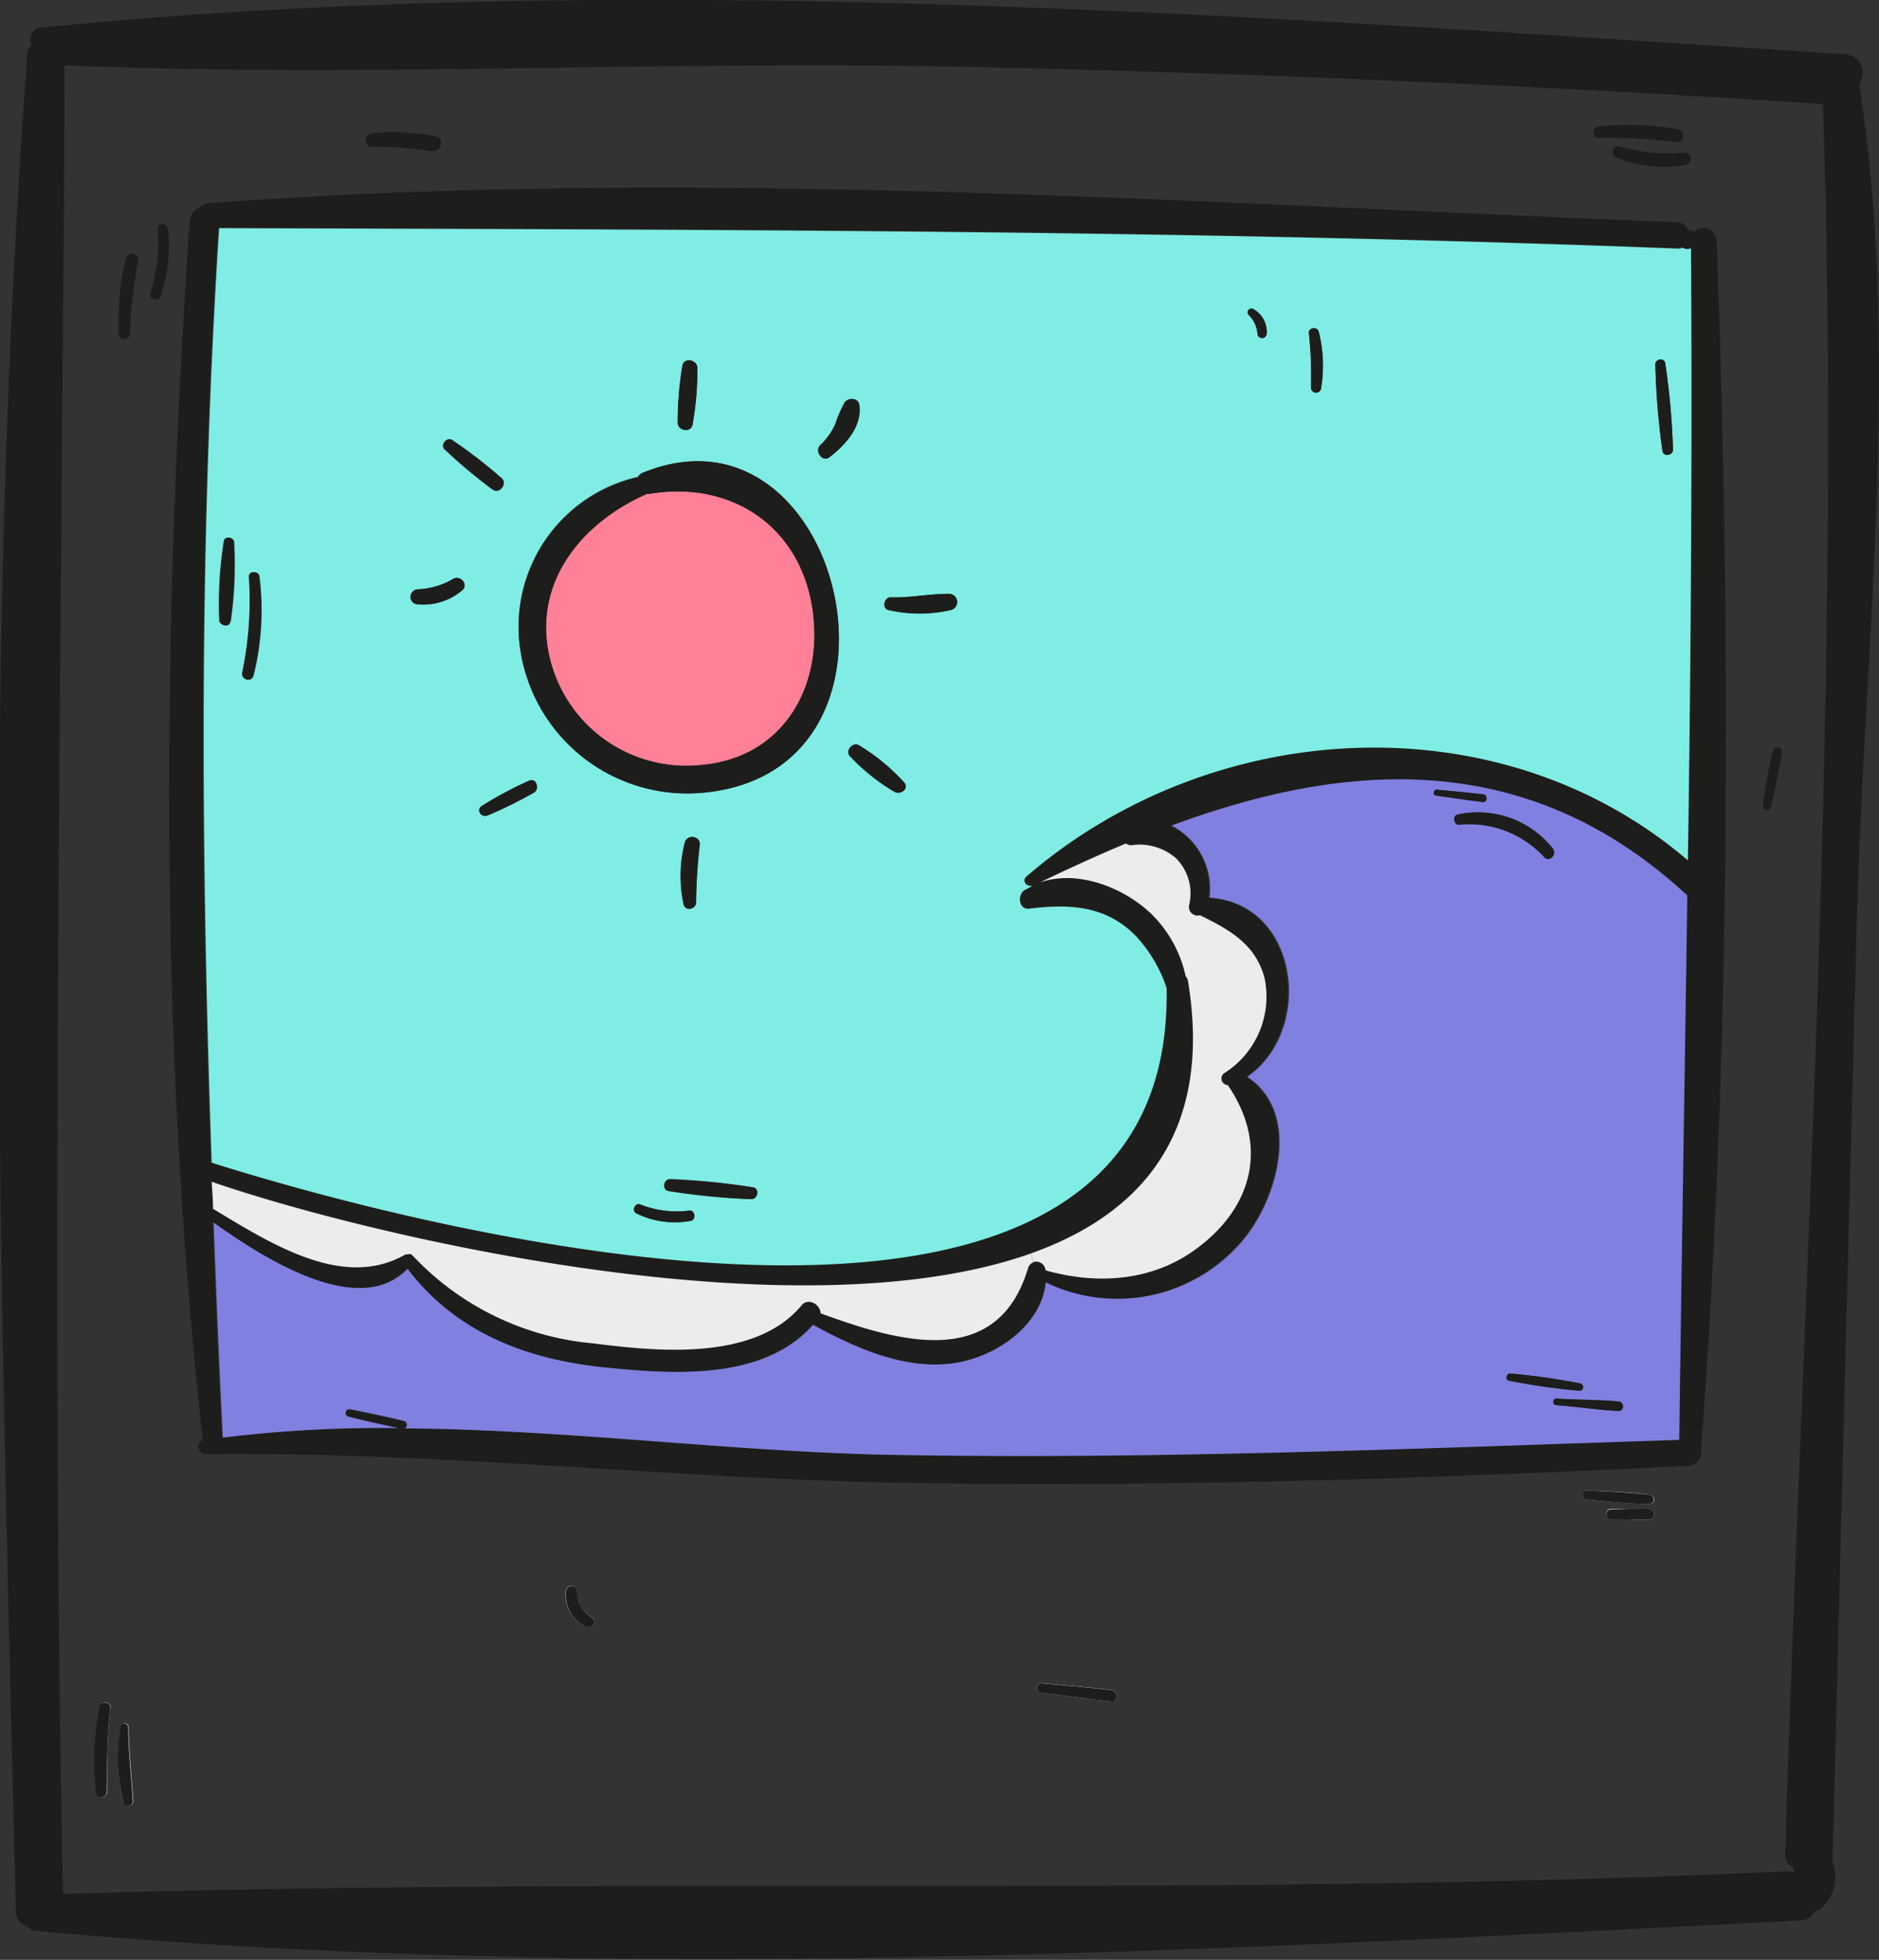 <svg xmlns="http://www.w3.org/2000/svg" viewBox="0 0 125.94 131.32"><rect x="0" y="0" width="125.94" height="131.32" fill="#333333" stroke="none"/><defs><style>.cls-1{fill:#1d1d1b;}.cls-2{fill:#ececec;}.cls-3{fill:#7fede4;}.cls-4{fill:#8080e0;}.cls-5{fill:#ff8097;}</style></defs><title>icon-photo</title><g id="Layer_2" data-name="Layer 2"><g id="Layer_1-2" data-name="Layer 1"><path class="cls-1" d="M124.61,5.64c2.84,18.15.32,37.74-.15,56q-.84,31.56-1.63,63.11s0,0,0,0a2.83,2.83,0,0,1-.73,3.09.65.65,0,0,1-.43.19,1.12,1.12,0,0,1-1,.65c-39,2-79.35,4.27-118.28.7a.71.71,0,0,1-.56-.32,1,1,0,0,1-.77-1c-1-41.42-2.3-83.28.79-124.65A.74.74,0,0,1,2.14,3a.76.76,0,0,1,.6-1.15C42.38-2.1,84,1.09,123.67,3.63A1.27,1.27,0,0,1,124.61,5.64ZM122.28,50.2c.32-14.44.38-28.86-.1-43.23Q92.72,5.05,63.24,4.45c-19.61-.36-39.35.75-58.92-.07,0,0,0,0,0,.09q0,8.22-.1,16.43c-.25,35.36-.72,70.63,0,106,38.51-1.19,77,.28,115.56-1.51a1.42,1.42,0,0,1,.44.06,1.67,1.67,0,0,0,0-.31.91.91,0,0,1-.57-.93C120.41,99.64,121.74,74.9,122.28,50.2Z"/><path class="cls-2" d="M110.56,101.83a.37.37,0,0,0,0-.73c-.88,0-1.75,0-2.62,0a.32.32,0,0,0,0,.63C108.81,101.81,109.68,101.85,110.56,101.83Zm0-1.06c.42,0,.4-.58,0-.62-1.36-.17-2.73-.23-4.15-.27-.37,0-.35.56,0,.6C107.77,100.62,109.14,100.75,110.53,100.77ZM74.48,114c.5.06.5-.7,0-.77-1.55-.18-3.11-.31-4.67-.45-.35-.05-.43.56-.08.62C71.31,113.62,72.91,113.84,74.48,114Zm-35.19-5c.43.19.78-.4.37-.64a2,2,0,0,1-1-1.73.37.37,0,0,0-.74,0A2.35,2.35,0,0,0,39.29,109Zm-31,11.75c.1.33.66.29.64-.09-.1-1.66-.29-3.28-.31-4.94,0-.27-.46-.37-.5-.06A12.31,12.31,0,0,0,8.26,120.76Zm-.87-6.33c0-.4-.67-.5-.73-.09a19.39,19.39,0,0,0-.23,5.79.36.36,0,0,0,.71,0C7.18,118.22,7.18,116.34,7.39,114.43Z"/><path class="cls-1" d="M118.84,50.27c.08-.31.62-.24.58.09-.17,1.26-.44,2.49-.73,3.73-.08.34-.54.21-.54-.12v0C118.34,52.7,118.53,51.5,118.84,50.27Z"/><path class="cls-1" d="M69.25,59.3c-.39.17-.81-.29-.45-.6,12.53-10.81,31.79-11.81,44.33-1.08.17-13.66.29-27.31.21-41a.86.86,0,0,1-.5,0l-.1-.06a1,1,0,0,1-.36.06c-32.62-1.26-65.12-1.26-97.75-1.37-1.35,21-1.22,41.74-.5,62.62,16.07,5,64.59,17.2,64-11.71a9.5,9.5,0,0,0-2-3.42c-2-2.12-4.51-2.22-7.2-1.89-.71.08-.81-.91-.34-1.23Zm45.81-43.19c.46,12.56.68,25.22.6,37.86-.08,14.42-.58,28.83-1.64,43.08a.59.59,0,0,0,0,.17.9.9,0,0,1-.85,1C96,99.07,78.8,99.63,61.64,99.38c-16-.23-31.9-2.12-47.88-1.95-.52,0-.67-.81-.17-.92-2.93-26.44-2.72-53.37-1-79.9,0-.6.09-1.2.13-1.8a1,1,0,0,1,.64-.88.84.84,0,0,1,.6-.31c32.65-2.45,65.79,0,98.44,1.27a.82.82,0,0,1,.75.54.72.72,0,0,1,.19,0l.2.12A.88.88,0,0,1,115.06,16.11Zm-2.51,80.36c.16-12.16.37-24.32.54-36.48-10.61-9.82-22.69-9.07-34.62-4.67A4.74,4.74,0,0,1,81,60.15c6.06.4,7,8.93,2.53,12,3.76,2.47,2,8.55-.6,11.31a11,11,0,0,1-12.89,2.47c-.22,2.53-2.59,4.44-5,5.15-3.63,1.1-7.45-.58-10.6-2.31-3.32,3.76-9.38,3.32-14,2.85-5.27-.54-10-2.37-13.18-6.6-3.24,3.34-9.5-.61-13-3.1.19,4.8.37,9.59.62,14.41a88.86,88.86,0,0,1,11.79-.65c-1.14-.22-2.28-.49-3.4-.76a.26.26,0,0,1,.12-.5c1.23.25,2.43.5,3.63.79a.27.27,0,0,1,.07.49c10.81.09,21.77,1.56,32.43,1.77C77.24,97.8,94.89,97.05,112.55,96.47ZM82.1,71.88a6.07,6.07,0,0,0,2.66-6.33c-.6-2.3-2.37-3.26-4.32-4.26a.58.58,0,0,1-.73-.68,3.33,3.33,0,0,0-.89-3.15,3.74,3.74,0,0,0-3-.86.61.61,0,0,1-.35-.12c-1.91.81-3.84,1.68-5.75,2.61,2.55-.89,5.69.36,7.53,2.18a8.18,8.18,0,0,1,2.22,4.11.55.55,0,0,1,.17.34c1.64,10-3,15.56-10.56,18.24-15.84,5.64-44.46-1.18-54.88-4.82,0,.6.07,1.21.09,1.81,3.81,2.34,8.69,5.52,12.88,3.13a.41.41,0,0,1,.15,0,.29.29,0,0,1,.35.09A18.86,18.86,0,0,0,39.72,90c4.38.56,10.9,1.2,14-2.55.44-.54,1.27,0,1.27.54,5.12,1.86,11.83,3.88,13.9-3.06a.59.59,0,0,1,.37-.41.63.63,0,0,1,.81.56v0a11.37,11.37,0,0,0,10.44-1.7c3.68-2.91,4.34-7,1.77-10.71A.44.44,0,0,1,82.1,71.88Z"/><path class="cls-3" d="M113.34,16.65c.08,13.66,0,27.31-.21,41-12.54-10.73-31.8-9.73-44.33,1.08-.36.31.06.77.45.6l-.6.33c-.47.32-.37,1.31.33,1.23,2.7-.33,5.19-.23,7.21,1.89a9.5,9.5,0,0,1,2,3.42c.56,28.91-48,16.75-64,11.71-.73-20.88-.85-41.66.5-62.62,32.63.11,65.13.11,97.75,1.37a1,1,0,0,0,.35-.06l.11.06A.86.86,0,0,0,113.34,16.65Zm-1.91,13.58c.06.39.72.31.7-.11a49.22,49.22,0,0,0-.52-5.79c-.06-.37-.68-.29-.66.08A49.11,49.11,0,0,0,111.43,30.23ZM88.54,26.05a9.24,9.24,0,0,0-.15-3.81c-.08-.38-.71-.3-.66.08A27.71,27.71,0,0,1,87.87,26,.34.34,0,0,0,88.54,26.05Zm-4.26-3.71a.31.31,0,0,0,.62,0A1.74,1.74,0,0,0,84,20.72a.25.25,0,0,0-.31.39A2,2,0,0,1,84.28,22.34ZM63.75,40.87a.55.55,0,0,0-.14-1.08c-1.31,0-2.59.27-3.9.25-.48,0-.62.77-.13.85A9.31,9.31,0,0,0,63.75,40.87ZM60,53.08c.37.16.93-.21.62-.63a13.29,13.29,0,0,0-3-2.49c-.43-.31-1,.4-.58.75A13.07,13.07,0,0,0,60,53.08ZM55.6,30.64c1.06-.81,2.22-2.1,2-3.53-.08-.48-.77-.48-1-.12A8.77,8.77,0,0,0,56,28.44a4.56,4.56,0,0,1-1,1.39C54.58,30.23,55.14,31,55.6,30.64ZM50.35,80.35c.45,0,.58-.73.12-.79A45.43,45.43,0,0,0,44.91,79c-.44,0-.56.7-.1.77A46.59,46.59,0,0,0,50.35,80.35ZM47.28,53.1c15.19-1.58,9.17-26.84-4.15-21.44a.71.71,0,0,0-.38.29,10.28,10.28,0,0,0-7.91,11.33A11.32,11.32,0,0,0,47.28,53.1Zm-.38,3.46c0-.56-.85-.66-1-.12a9,9,0,0,0-.09,4.15c.09.48.85.35.83-.13A36.63,36.63,0,0,1,46.9,56.56Zm-.48-28.12a20.75,20.75,0,0,0,.32-3.78c0-.58-.94-.74-1-.12a22.45,22.45,0,0,0-.31,3.76C45.39,28.88,46.32,29,46.42,28.44ZM46.3,81.8c.37-.06.29-.73-.1-.68a6.66,6.66,0,0,1-3.3-.42c-.34-.12-.58.44-.25.6A5.82,5.82,0,0,0,46.3,81.8ZM35.8,53.1c.39-.25.14-1-.33-.79A25.15,25.15,0,0,0,32.31,54c-.43.25-.06.83.38.64A28.92,28.92,0,0,0,35.8,53.1ZM33,32.8c.45.33,1-.4.6-.75a33.75,33.75,0,0,0-3.3-2.55c-.37-.27-.83.33-.5.62A34.94,34.94,0,0,0,33,32.8ZM31,39.54c.42-.39-.12-1-.6-.76A5,5,0,0,1,28,39.5a.49.49,0,0,0,0,1A4,4,0,0,0,31,39.54ZM17,45.27a18.12,18.12,0,0,0,.4-6.6c0-.43-.73-.45-.69,0a23.61,23.61,0,0,1-.45,6.39C16.14,45.54,16.85,45.75,17,45.27Zm-1.53-3.63a26.79,26.79,0,0,0,.23-5.29c0-.35-.6-.48-.67-.09a26.66,26.66,0,0,0-.31,5.28C14.71,41.93,15.38,42.08,15.44,41.64Z"/><path class="cls-1" d="M112.88,10.22a.42.42,0,0,1,.1.83,8.57,8.57,0,0,1-4.62-.48c-.46-.16-.29-.89.2-.75A11.65,11.65,0,0,0,112.88,10.22Z"/><path class="cls-4" d="M113.09,60c-.17,12.16-.38,24.32-.54,36.48-17.66.58-35.31,1.33-53,1C48.92,97.26,38,95.79,27.14,95.71a.27.27,0,0,0-.06-.5c-1.2-.29-2.41-.54-3.63-.79a.26.26,0,0,0-.12.5c1.12.27,2.26.54,3.4.77a87.2,87.2,0,0,0-11.79.64c-.25-4.82-.44-9.61-.62-14.41,3.51,2.5,9.77,6.44,13,3.1,3.22,4.23,7.91,6.06,13.18,6.6,4.61.47,10.67.91,14-2.85,3.15,1.73,7,3.41,10.6,2.31,2.37-.71,4.74-2.62,5-5.15A11,11,0,0,0,83,83.46c2.6-2.76,4.36-8.84.6-11.31,4.49-3.07,3.53-11.6-2.53-12a4.74,4.74,0,0,0-2.55-4.83C90.4,50.92,102.48,50.17,113.09,60Zm-4.63,34.55c.44,0,.41-.6,0-.64-1.37-.12-2.76-.1-4.13-.19-.29,0-.29.42,0,.44C105.7,94.25,107.09,94.48,108.46,94.54Zm-2.59-1.35a.25.25,0,0,0,.06-.49,43.76,43.76,0,0,0-4.71-.67c-.27,0-.34.44-.07.48A45.08,45.08,0,0,0,105.87,93.19Zm-2.39-35.78c.37.4.91-.16.58-.58a6.42,6.42,0,0,0-6.35-2.26c-.37.06-.29.73.1.69A6.79,6.79,0,0,1,103.48,57.41Zm-4.09-3.67c.33,0,.33-.48,0-.52-1-.12-2.08-.23-3.09-.31-.23,0-.29.35-.07.39C97.29,53.45,98.33,53.62,99.39,53.74Z"/><path class="cls-1" d="M112.49,8.66c.49.11.37.94-.13.87a34.52,34.52,0,0,0-5.19-.29c-.5,0-.47-.72,0-.77A19.35,19.35,0,0,1,112.49,8.66Z"/><path class="cls-1" d="M112.13,30.12c0,.42-.64.5-.7.11a49.28,49.28,0,0,1-.48-5.82c0-.37.6-.45.66-.08A49.22,49.22,0,0,1,112.13,30.12Z"/><path class="cls-1" d="M110.56,101.1a.37.37,0,0,1,0,.73c-.88,0-1.75,0-2.62-.06a.32.32,0,0,1,0-.63C108.81,101.12,109.68,101.08,110.56,101.1Z"/><path class="cls-1" d="M110.53,100.15c.4,0,.42.64,0,.62-1.39,0-2.76-.15-4.15-.29-.35,0-.37-.6,0-.6C107.8,99.92,109.16,100,110.53,100.15Z"/><path class="cls-1" d="M108.46,93.9c.41,0,.44.66,0,.64-1.37-.06-2.76-.29-4.13-.39-.29,0-.29-.46,0-.44C105.7,93.8,107.09,93.78,108.46,93.9Z"/><path class="cls-1" d="M105.93,92.7a.25.25,0,0,1-.06.49,45.08,45.08,0,0,1-4.72-.68c-.27,0-.2-.52.07-.48A43.76,43.76,0,0,1,105.93,92.7Z"/><path class="cls-1" d="M104.06,56.83c.33.42-.21,1-.58.58a6.82,6.82,0,0,0-5.67-2.16c-.39,0-.47-.62-.1-.68A6.42,6.42,0,0,1,104.06,56.83Z"/><path class="cls-1" d="M99.39,53.22c.33,0,.33.56,0,.52-1.06-.12-2.1-.29-3.15-.44-.23,0-.17-.41.06-.39C97.31,53,98.35,53.1,99.39,53.22Z"/><path class="cls-1" d="M88.39,22.24a9.24,9.24,0,0,1,.15,3.81.34.34,0,0,1-.67-.08,27.71,27.71,0,0,0-.14-3.65C87.68,21.94,88.31,21.86,88.39,22.24Z"/><path class="cls-2" d="M84.76,65.55a6.07,6.07,0,0,1-2.66,6.33.44.44,0,0,0,.19.83c2.57,3.73,1.91,7.8-1.77,10.71-3,2.41-6.82,2.72-10.44,1.7v0a.63.63,0,0,0-.8-.56L69.07,84c7.55-2.68,12.2-8.2,10.56-18.24a.6.6,0,0,0-.16-.34,8.28,8.28,0,0,0-2.23-4.11c-1.84-1.82-5-3.07-7.53-2.18,1.91-.93,3.84-1.8,5.75-2.61a.61.61,0,0,0,.35.12,3.74,3.74,0,0,1,3,.86,3.33,3.33,0,0,1,.89,3.15.58.58,0,0,0,.73.68C82.39,62.29,84.16,63.25,84.76,65.55Z"/><path class="cls-1" d="M84.9,22.34a.31.31,0,0,1-.62,0,2,2,0,0,0-.56-1.23.25.25,0,0,1,.31-.39A1.74,1.74,0,0,1,84.9,22.34Z"/><path class="cls-1" d="M74.48,113.24c.5.07.5.83,0,.77-1.57-.17-3.17-.39-4.75-.6-.35-.06-.27-.67.08-.62C71.37,112.93,72.93,113.06,74.48,113.24Z"/><path class="cls-2" d="M69.07,84l.21.58a.58.58,0,0,0-.38.41C66.83,91.89,60.12,89.87,55,88c0-.59-.83-1.08-1.27-.54-3.11,3.75-9.63,3.11-14,2.55a18.86,18.86,0,0,1-12.06-5.87.29.29,0,0,0-.35-.09.34.34,0,0,0-.14,0C23,86.47,18.1,83.29,14.28,81c0-.6-.06-1.21-.09-1.81C24.61,82.78,53.23,89.6,69.07,84Z"/><path class="cls-1" d="M63.61,39.79a.55.55,0,0,1,.14,1.08,9.31,9.31,0,0,1-4.17,0c-.49-.08-.35-.87.13-.85C61,40.06,62.3,39.79,63.61,39.79Z"/><path class="cls-1" d="M60.62,52.45c.31.42-.25.79-.62.63a13.07,13.07,0,0,1-3-2.37c-.42-.35.14-1.06.58-.75A13.29,13.29,0,0,1,60.62,52.45Z"/><path class="cls-1" d="M57.57,27.11c.25,1.43-.91,2.72-2,3.53-.46.35-1-.41-.6-.81a4.56,4.56,0,0,0,1-1.39A8.77,8.77,0,0,1,56.59,27C56.8,26.63,57.49,26.63,57.57,27.11Z"/><path class="cls-5" d="M54.44,40.69c.83,5.25-1.91,10.14-7.54,10.58a9.4,9.4,0,0,1-10.1-7.41c-1.06-5,2.32-8.92,6.57-10.77a.48.48,0,0,0,.17,0C48.92,32.18,53.56,35.17,54.44,40.69Z"/><path class="cls-1" d="M50.47,79.56c.46.06.33.81-.12.79a44.59,44.59,0,0,1-5.54-.54c-.46-.07-.34-.79.1-.77A45.43,45.43,0,0,1,50.47,79.56Z"/><path class="cls-1" d="M43.13,31.66c13.32-5.4,19.34,19.86,4.15,21.44a11.32,11.32,0,0,1-12.44-9.82A10.28,10.28,0,0,1,42.75,32,.71.71,0,0,1,43.13,31.66ZM46.9,51.27c5.63-.44,8.37-5.33,7.54-10.58-.88-5.52-5.52-8.51-10.9-7.6a.48.48,0,0,1-.17,0c-4.25,1.85-7.63,5.79-6.58,10.77A9.42,9.42,0,0,0,46.9,51.27Z"/><path class="cls-1" d="M45.91,56.44c.14-.54,1-.44,1,.12a36.63,36.63,0,0,0-.25,3.9c0,.48-.74.61-.83.13A9,9,0,0,1,45.91,56.44Z"/><path class="cls-1" d="M46.74,24.66a20.75,20.75,0,0,1-.32,3.78c-.1.6-1,.44-1-.14a22.45,22.45,0,0,1,.31-3.76C45.8,23.92,46.74,24.08,46.74,24.66Z"/><path class="cls-1" d="M46.2,81.12c.39-.05.47.62.1.68a5.82,5.82,0,0,1-3.65-.5c-.33-.16-.09-.72.25-.6A6.66,6.66,0,0,0,46.2,81.12Z"/><path class="cls-1" d="M39.66,108.37c.41.24.06.83-.37.64a2.35,2.35,0,0,1-1.35-2.37.37.37,0,0,1,.74,0A2,2,0,0,0,39.66,108.37Z"/><path class="cls-1" d="M35.47,52.31c.47-.21.72.54.33.79a27.17,27.17,0,0,1-3.11,1.53c-.44.19-.81-.39-.38-.64A25.15,25.15,0,0,1,35.47,52.31Z"/><path class="cls-1" d="M33.64,32.05c.39.35-.14,1.08-.6.75a34.94,34.94,0,0,1-3.2-2.68c-.33-.29.13-.89.5-.62A33.75,33.75,0,0,1,33.64,32.05Z"/><path class="cls-1" d="M30.38,38.78c.48-.25,1,.37.6.76a4,4,0,0,1-2.94.94.49.49,0,0,1,0-1A5,5,0,0,0,30.38,38.78Z"/><path class="cls-1" d="M29.22,9.14c.62.14.35,1.06-.27,1a22.51,22.51,0,0,0-4-.29c-.6,0-.58-.87,0-.93A15.08,15.08,0,0,1,29.22,9.14Z"/><path class="cls-1" d="M17.37,38.67a18.12,18.12,0,0,1-.4,6.6c-.12.48-.83.27-.74-.21a23.61,23.61,0,0,0,.45-6.39C16.64,38.22,17.33,38.24,17.37,38.67Z"/><path class="cls-1" d="M15.67,36.35a26.79,26.79,0,0,1-.23,5.29c-.06.44-.73.29-.75-.1A26.66,26.66,0,0,1,15,36.26C15.07,35.87,15.65,36,15.67,36.35Z"/><path class="cls-1" d="M11.25,15.34a7.93,7.93,0,0,1,.08,1.19,10.36,10.36,0,0,1-.58,3.32c-.15.41-.81.23-.67-.19a11.68,11.68,0,0,0,.5-4.32C10.56,14.89,11.2,14.93,11.25,15.34Z"/><path class="cls-1" d="M8.44,17.3a.42.42,0,0,1,.81.22c-.12.65-.22,1.31-.31,2a27,27,0,0,0-.23,2.84.38.38,0,1,1-.76,0c0-.29,0-.58,0-.85A17,17,0,0,1,8.44,17.3Z"/><path class="cls-1" d="M8.9,120.67c0,.38-.54.42-.64.09a12.31,12.31,0,0,1-.17-5.09c0-.31.5-.21.5.06C8.61,117.39,8.8,119,8.9,120.67Z"/><path class="cls-1" d="M6.66,114.34c.06-.41.77-.31.73.09-.21,1.91-.21,3.79-.25,5.7a.36.36,0,0,1-.71,0A19.39,19.39,0,0,1,6.66,114.34Z"/></g></g></svg>